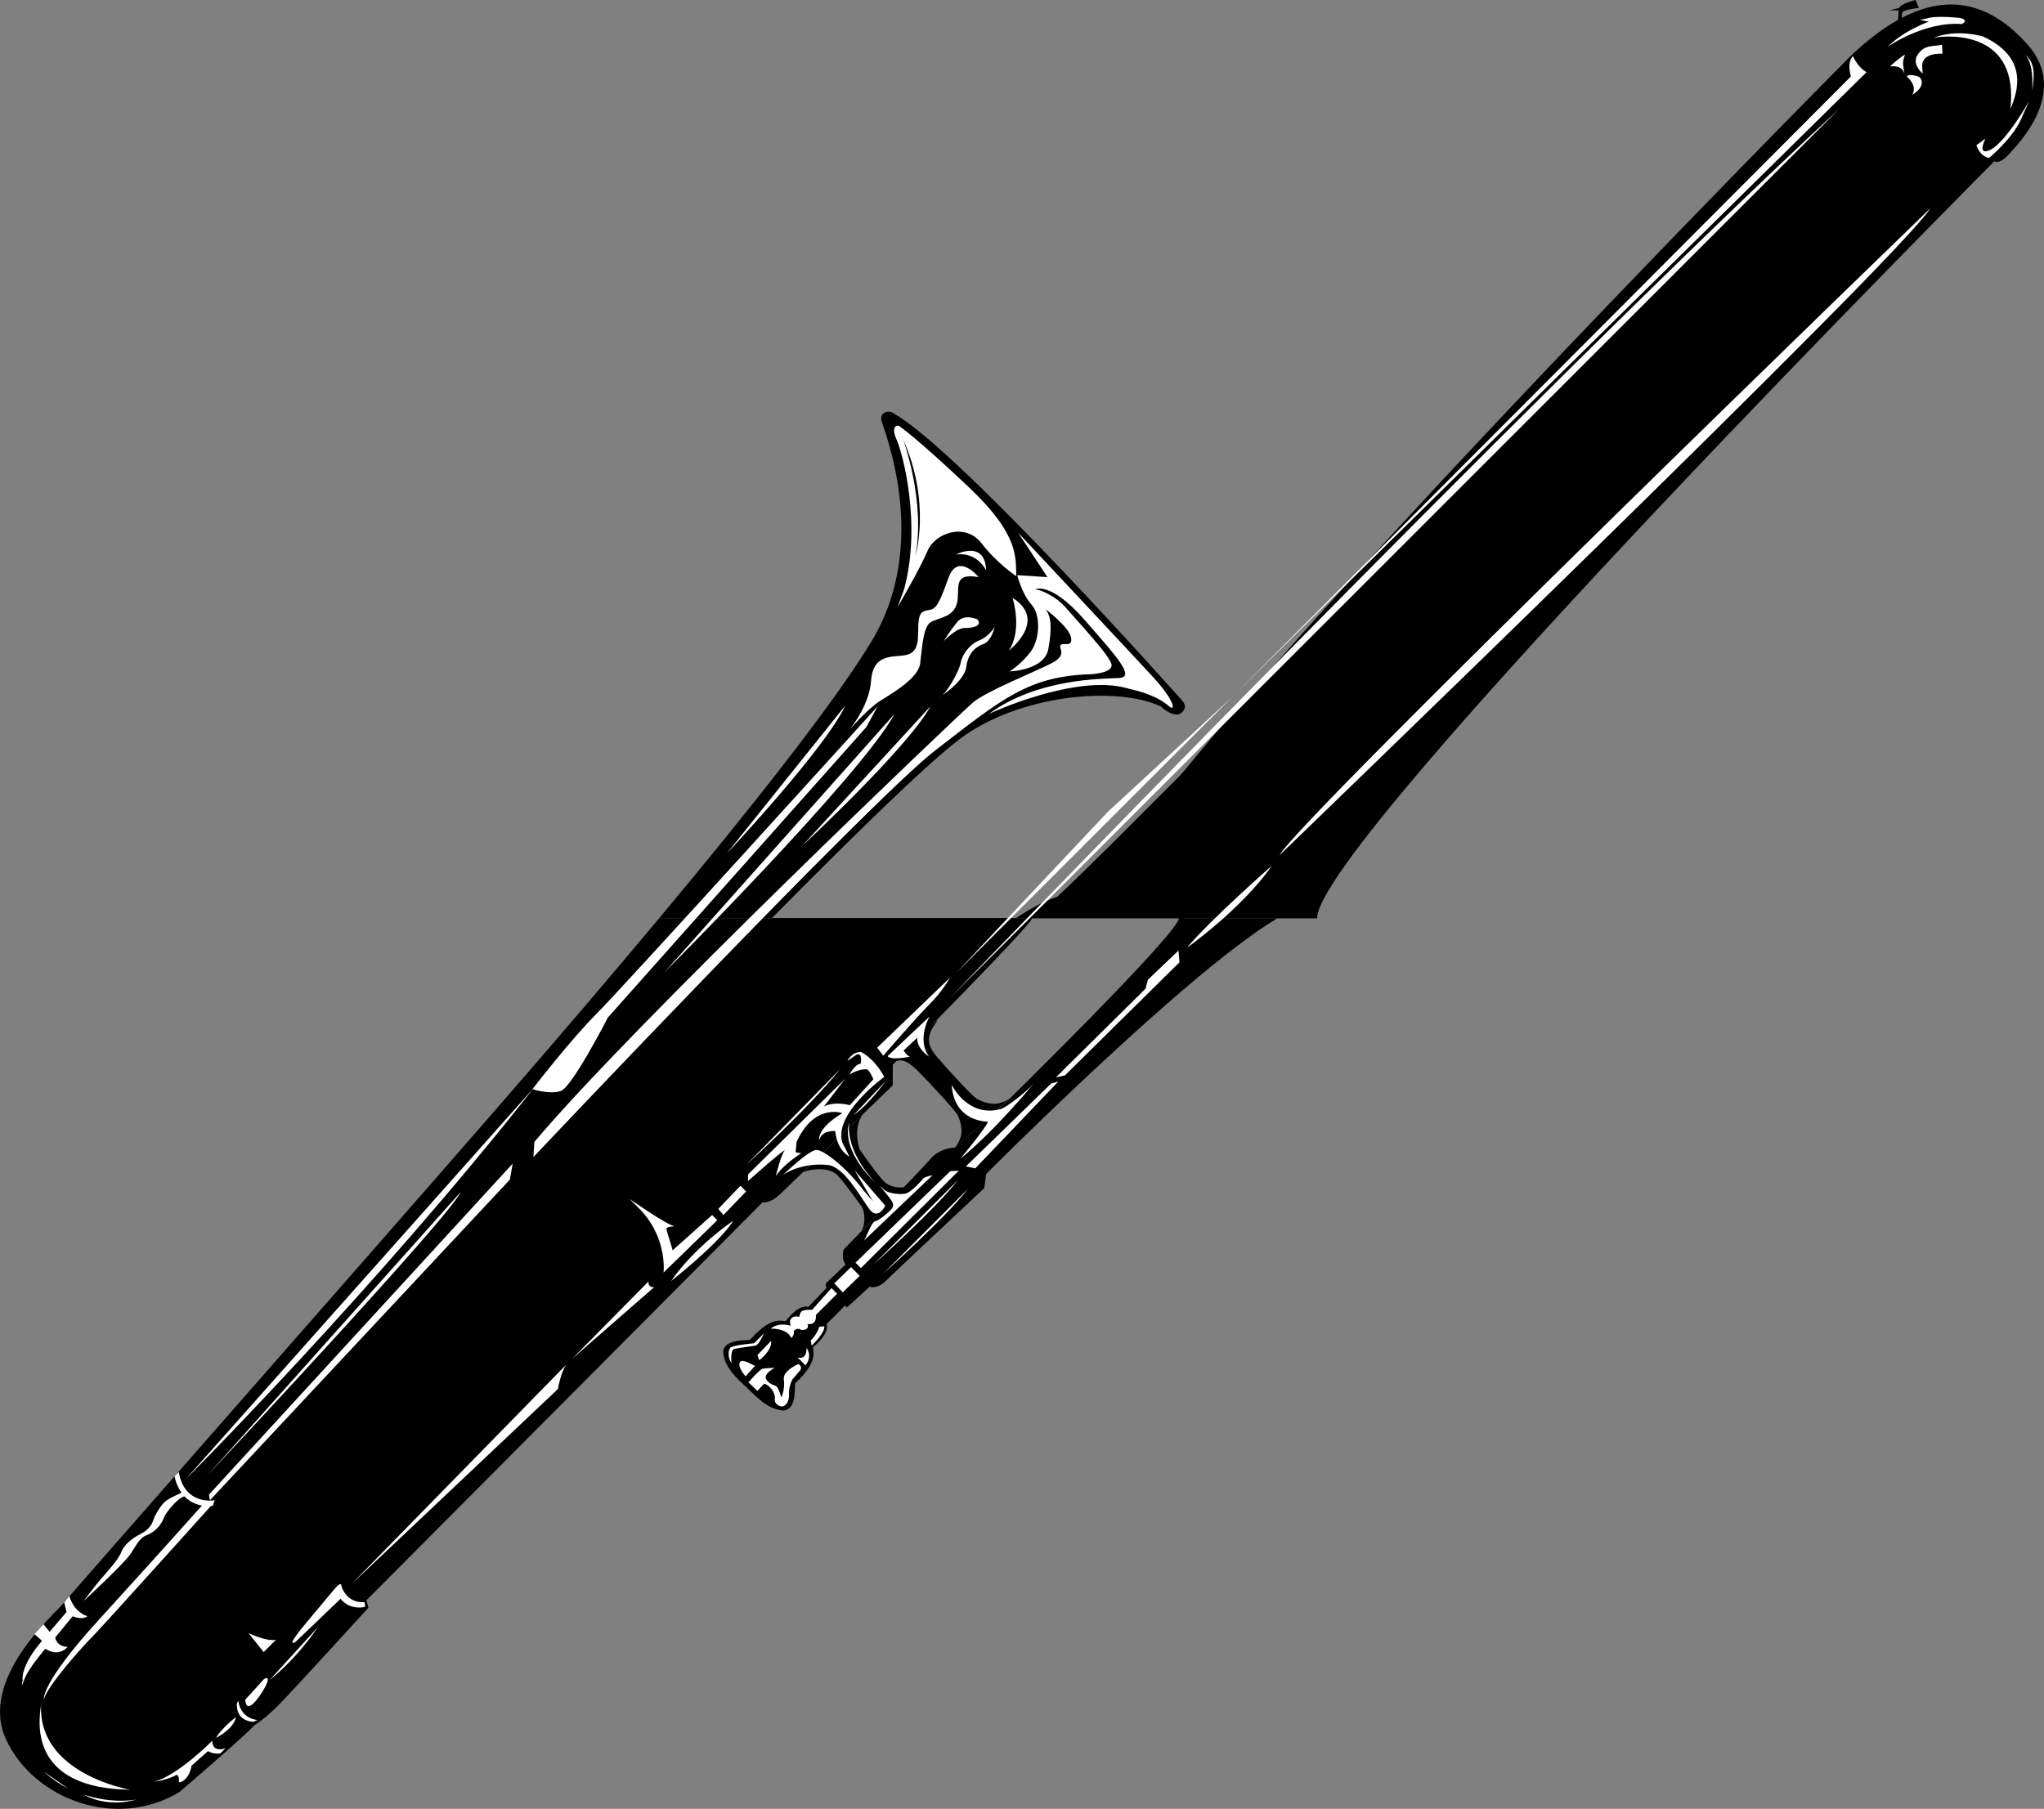 <svg xmlns="http://www.w3.org/2000/svg" width="541.802" height="479.563"><rect width="100%" height="100%" fill="#808080" stroke="none"/><path d="m516.518 10.5.125 5.125s-4 .625-4.375 1.75-1 2.875-.75 6.875l-29.375 30.375s-1.625 1.125-2.375.375-.5-1.5 1.125-3.25 24.75-25.375 25-27-1-4.25-2.5-4.25-2.625-.25-3.5-1.75c2.25-2.125 7.5-8.125 16.625-8.25M174.733 243.438c-13.989 16.757-28.665 33.863-42.09 49.312-36.5 42-114 130-116 132.5s-22.5 20-15 36 29.375 23.875 45.875 13.875c0 0 15.125-12.875 20.125-17.875 0 0 2.5-1.5 6-5s24-26 24-26l-.5-2 105-105.5s2 .5 5-2.5l29.5-28.5v-5.5s36.945-37.219 36.945-38.813h-98.855"/><path d="M288.322 243.438c0-25.208-59.18 34.312-59.18 34.312s-1.75-.75-3.75 1.25-29 29.25-29 29.25-1.75 2.25-1 3.5l-105.25 107.5c-.75-.25-2.25.5-4 2.75s-24.5 29-24.5 29c-.25 1.25-1 1.5-.75 2.5 0 0-15.25 17.25-21.25 17.75-4 .5-14.75 0-20.5-5.25s-8-11-3.75-19.25c4.5-6.25 42.5-47.5 42.5-47.5.25-.625.5-1.75.5-1.75 21.5-24 79.75-86.25 104.25-111.25 10.571-10.785 26.262-26.973 41.93-42.813h83.75m24.164.001c0 3.886-45.843 48.812-45.843 48.812l-13.5 12s-4 0-6.5 3-23 24-23 24-.75 2.5.5 4l-5.25 5v.875l5.625 5.5 6-5.5s1.875.875 4.375-1.625 26-24.5 26-24.5l.5-3.75s87.734-88.145 87.734-67.813h-36.64"/><path d="M204.572 243.438c20.649-20.875 41.258-41.149 50.07-47.688 15.5-11.5 41-14 53-8.5 1.25 1.25 4 3 5.5 1.75s1-2.5 0-3.5c0 0-58-65.25-76-75.75-1.5-1.25-4-.5-3.5 1.75s13.25 32.5-2.75 58.75c-10.113 16.594-32.12 44.383-56.16 73.188h29.84m69.016 0c0 1.593 30.555-29.188 30.555-29.188l196-196c4.75-4 16.25-12.75 26.25-4.25s5.25 16-3 23.5c0 0-1.25 1.375-.875 2.125L341.643 218.75s-29.157 28.574-29.157 24.688h-38.898"/><path d="M349.127 243.438c0-20.333 179.516-200.688 179.516-200.688s1.25 1 3.75-1.75 16.347-16.57 5-29.25c-12.235-13.668-27.25-15.5-46.75 3 0 0-202.32 203.48-202.32 228.688h60.804m-124.93 102.496-5.117 5.132s1.184 2.223-3.59 6.098c.168 1.621 1.11 4.098-4.746 9.629-.07 2.129.2 7.621-3.691 7.102-3.89-.524-6.856-3.887-9.035-5.954-2.18-2.07-5.625-4.941-6.25-8.816-.625-3.875 4.875-3.75 7-3.875 5.375-6 7.875-5.125 9.5-5 3.75-4.875 6-3.75 6-3.75l5-5.25 4.93 4.684M178.639 329.5l6.765-7.105c-3.914 2.87-8.894-.352-10.289-1.06-1.398-.706-10.808-9.796-16.879-15.983-6.07-6.192-3.046-9.536-2.242-11.813l-7.004 7.219-6.972 7.242c2.25-.875 5.5-4 11.875 1.875s15.75 15 16.5 16.375 4.125 6.25 1.375 10.25l6.87-7M72.143 439.25l-6 6.75c3-5.25-2.5-10-2.5-10s-13.75-10.75-17.75-13.5-9 .5-11 2l6.5-7.25 7.125-7.875s-2.75 7 .25 9.25 17.875 13.125 17.875 13.125 5.5 3.375 11.875-.75l-6.375 8.25m140.75-128.5c2.5-1 7-1.25 9 .75s6.75 8.75 6.75 8.75 1.25 3.25-.25 6l11.5-11.5s-3.25.5-5.25-1.25-6.75-8.75-6.75-8.75-2-5.25.75-9.25l-15.75 15.25m47.465-12.922 7.261-6.594c-3.941 2.786-7.5.621-8.539.176-1.043-.445-7.14-7.027-11.008-11.547-3.863-4.52-.582-7.61.582-9.582l-7.484 6.711-5.219 5.11c2.102-.957 3.278-2.262 7.469 1.964 4.191 4.227 10.25 10.844 10.602 11.91.347 1.067 2.195 4.77-.993 8.376l7.329-6.524"/><path fill="#fff" d="m225.58 335.938-4.437 4.312 2.25 2.375 4.5-4.375-2.313-2.313m-5.187 5.563-5.125 5.75s-2.375-.125-2.875.5-.5 1.375-.5 1.375-2-.625-2.5 1.125l.125 1.25s-2.875-1.125-5.25.75c0 0 4.25-.25 5.5 2.5 0 0 .875-.75.625-1.875 0 0 1-1.125 2-.25 0 0 2.375.125 1.625-1.625 0 0 2.5.625 2.25-2.375l5.625-5.625-1.5-1.5m-3.25 10.25s-.5 2-2.25 3.625l.25 1.375s3.5-3.25 3.375-5.125l-1.375.125m-14.625 1.75-2.625 2.625s-5.875.5-6.375 1.25-.625 2.625.375 4c0 0-.375-3.5.75-3.75s4.75-.75 5.625-.875 2.25-3.25 2.25-3.25m11.25 3.875s1.75 2-.25 4.625l-2.125-2.125s2.5.875 2.375-2.5m-9.375-1.875-3.625 3.75.5 1.375s3.5-2.625 3.125-5.125m7.75 7.75-2.125 2.5s-1 1.875-.875 3.875-1 3.375-2 3.25-2-1-1.75-2.125-1.25-3.625-2.875-3.875l-1.75 1.875-2.375-2.25s3-3.5 3.75-3.625 3.25-.25 3.25-.25-3.25 1.625-2.25 3.125 2.25 1.375 2.75 1.875 1.25 2.875 1.25 2.875 1-2.375.625-4.75 3.875-4.125 3.875-4.125 1.125.625.5 1.625m-12-1.125-2.5 2.75s-2-2.125-1.625-3.5 2.75.125 4.125.75m54-51.75-25.938 25.813-1.437-1.438 25.125-24.25 2.25-.125m-9.375 2s-3.125 3.875-5 4.125-4.625-.25-5.5-1.125-1-.875-1-.875 3.375 3.875 3.375 4.5c0 0 .375.875-.5 1.75s-3 2.75-4.125 3-2.375 4.5-3.125 5.25l18.25-17.375s-1.375.125-2.375.75m9.125.5-22.5 22.5s16.75-15 22.5-22.5m2.625 2.375-22.5 22.5s16.75-15 22.5-22.5"/><path fill="#fff" d="M207.518 311.5c1.125-1 7.125-6.75 9-6.625s7.625 4.375 12.5 10.875l2.375 2.75-4.875-8.25 8.125 9.375s-1.875 4.125-4.25.875-6.625-11.125-10.875-11.625-8.75.5-12 2.625m24.5 2s-9.25-8.125-6.875-16.125c0 0-1.625 7.125 6.875 16.125m-5.75-17.875 8.5-9s-4.5 6.25-8.5 9"/><path fill="#fff" d="M228.143 278.875s3.375 1.375 6.25 6.625c0 0-13.5 9.75-11.125 17.375l1.875 3.75s-3.25-1.5-3.75-6.75c0 0-3.5-.375-4.25 2.375 0 0-.75-3 6.125-7.125 0 0-7.375-2.75-12.125 7.625l-.25 2.75 1.5.25s-4.5 2.75-6.75 6c0 0 1.375-5.625 2.375-6.75-.375-.25-9.75 8.125-9.75 8.125v-1.75L224.018 286l-5.625 7.375s2.25-1.5 6.875-.375l6.25-6.875s-.875-2-1.5-2.5-3.875.375-4.875 1.375c0 0 1.375-2.875 3-3 0 0 .625-3.125-1.125-2.375l-2.375 1.625s1-2.25 3.5-2.375"/><path fill="#fff" d="m222.768 283.375-25 25.5s16.375-14.875 25-25.5m-26.5 31-5.875 6.125 1.375 1.625 6-6.25-1.5-1.5m-1.875 9.25s-10.125 6.75-16.5 16c0 0 12.625-9.875 16.5-16m-4.25-.125-14.25 13.875s1.125-9.625-6.75-17.25l-2.25-2.25s10 7 12 7.25c0 0-2.375 0-2.25.75s1.625 5.125 1.625 5.625l10.5-9.375 1.375 1.375m-18.25 16.25-20.25 20.5 21.75-19s-1.625.25-1.5-1.5M90.393 420c.125 1.125 1.75 5.125 6.25 4.75l.125 1.25s-3.875 1.125-6.5-2.125L78.393 435.25s-3.5 2.375 3.5-5.875 7.625-9.5 8.5-9.375"/><path fill="#fff" d="m84.268 431.375-12.75 14s6.625-5 12.75-14m-21.5 20.375c0 1 0 4.375 4.375 4.75l1.125-.5s-4.375-.125-5.125-5.125l-.375.875m7.25-6.625-5 5.5s0 2.875 2 1.125 5.75-8.125 3-6.625m80.125-83.375-57 58.25 54.75-51.75s.75-4.5 2.25-6.5m-87.625 93.5s-3.875 3-5.25 5.5c0 0 4.75-2.375 5.25-5.5m-6.25 6.25s-9.25 9.375-15.5 10.875c0 0 3.5-.375 6.125-1.875 0 0 .75.625.5 1.625s2.75 0 3.375-4l4.375-3.875s1.25.875 3.25.625l1.375-1.375s-3.5 1.375-3.5-2M10.893 452c-.875 5.375-2.625 22.125 23.625 22.5 0 0-24.5-4.125-23.625-22.5m11.25 23.75s6.5 2.5 13.875 1.375c0 0-7.25 2.375-13.875-1.375m-10.5-6s3 2.75 6.375 4.375l-6.375-4.375m6.75-46.625s.875 4 4.75 5.375c0 0-1.125 1.125-3.875 0l-4.625 5.625s.25 2.375 3.25 2.5c0 0-2.125 2.875-5.875.5 0 0-4.5 5.125-5.625 8.25s-.375.125-.375.125-.875-3.5 5.125-10.5l-2-1.75 2.375-2.625 1.625 2 4.5-5.25-.625-2.5 1.375-1.75m27.875-31.75s1.25 8.625 10.125 7.875l.5-1.5s-8 1.5-9.5-7.5l-1.125 1.125"/><path fill="#fff" d="M56.143 399s-29 32.25-31.5 34.75-12 13-13 16.75c0 0-1-4 14.5-21s27.75-30.75 27.75-30.75l2.25.25m-8-3.25s-3 1.25-4.25 2.25-2.75 3.5-3.25 5-1.5 2.75-3.5 3.75-4.25 2.75-5 4.75-4 5.5-5.5 7.25-4.5 5.75-4.5 5.75 10.5-9.75 12.25-12.25 2.5-4.5 4.5-5.25 3.75-2.5 4.5-4.5 4.25-5.75 5.5-5.75.75-1.25-.75-1M65.893 433s4.75 2.25 7.25 1.75l-3.25 3.25-4-5m75.75-144.75-92.5 104s50-50 92.5-104m-86.25 108 80.5-87.75-.75 4.25-79.5 85-.25-1.5m66.75-80.25-67.25 75.25s64-68.25 67.25-75.25"/><path fill="#fff" d="m229.643 192.75-68.5 77s-9.5 18.5-12.5 19.5-7.5-.5-7.5-.5 10-13 17-20 74.5-81.5 74.5-81.5l-3 5.5m7.5-3.5-61 68.5s52-52 61-68.5m9.5-2-34 37s28-26 34-37m22.75-34.5c-.25-4.75 1-10.75-12.5-23.5s-17.75-15.75-18.5-16.25-2.25.25-.75 3.5 6.75 22.25 2 39.75l-1.75 4.75s6-10.25 8-15 10-7.5 14.25-2 9.25 8.75 9.25 8.75"/><path fill="#fff" d="m269.893 141.25 7.75 11.75-8-.5s1.25 5 3.75 7.75 2.25 9 0 12.25-5.75 5.5-5.75 5.5 9.25-.25 10.25-6 .75-8.5-.75-10.5c0 0 6.25 4.75 6.75 7.5s-2 1.25-2.75 2 2 2.5-2.25 4.75-17.5 7.5-21 10.5-89.75 85-116.25 116.5l-.25 4s89.25-94.5 106.75-108 24.5-19.5 41-20c0 0 5.75-.25 5.5-2.5s-9-11.5-12-15-7.25-5-8.25-5c0 0 4-2.25 13 8s13.5 15.25 9.25 15.5-21.5 0-34.5 9.5c0 0 23-10.75 36.75-6.75 3 .75 7.5 1.75 11 4.75 1.789 1.535 1.5-1.5-4.25-7.75s-35.75-38.25-35.75-38.25"/><path fill="#fff" d="M268.393 158.5s2.75 8.5-1 14c0 0 10.5-8 1-14m-9.25 5.75s-3.5-1.75-5.5.75-3.5 5-3.5 5 3.25-3.5 5.5-3.5 4.75-.5 3.5-2.25m-5.75-17.25s7.75-4 8 4.25c0 0-2.25-5-8-4.25m6 6s-5.5-6.75-8 .25-3.25 8.25-5.25 8.5-2.75 1-2.75 5-.25 6.5-3.75 7-8.25-.25-8.75 6.75-6 13.25-6 13.25 5.25-6 8.5-8 10-6 10.5-9.75.75-9.75 2.75-11 6-1.25 7-5-1.5-8.25 5.75-7m-24.125 127 11.125-10.5s-3.5 6.125-.125 10.625c0 0-3.375-2.125-3.125-5l-3.625 3.375s1 1.625 1.75 1.625c0 0-5.125 1.125-6-.125m-2.75-2.25 19.25-18.5s-1.75 3.375-5.5 7.125-12.125 13.5-12.125 13.5 0 .125-1.625-2.125m19.75 9.875s4.25 8.875 13.125 6.375c1.75-.75 6.25-4.125 8.625-6.75 0 0-10.25 12.5-19.5 20 0 0 6.75-8.125 7.375-9.875 0 0-9 .25-9.625-9.75m26.375-.375-22.625 22 2.5.5 22-23-1.875.5m33.75-35.25-8.125 7.75-.625 2.375-23.75 23.5 2.375-.5 30.375-30-.25-3.125m24.75-22.5s-16.5 14.5-22.5 21.75c0 0 14.5-10.25 22.5-21.75m174.5-174.25s-167 161.5-172.5 171.5c0 0 165-159 172.5-171.5m.875-45.25c5.25-.875 22.625-1.25 20.375 18.875 2.125-4.875 4.75-13.75-7.375-19.25-3-.75-7.875-1.5-13 .375m11.375 28.5s.75 2.875 3.375 3.375c0 0 6.125-5.125 8.375-10.125l2.25-5s-5.875 10.5-10.125 12.875c0 0-3.875 2.25-1.5-2.875l-2.375 1.75m-4.375-33.75s-5.75-.625-8.25 0-2.5.5-2.5.5l2.5.5s-6.5 2.25-10.875 6.625c0 0 9.625-6.75 19.625-6 0 0 2.125-1-.5-1.625"/><path d="M508.643 2.125 507.768 0s-3.875.875-4.375 2.125l-2.625.625h2.5l-.125 2.625 1-.375s-.125-1.125.125-1.75 3.875-1.125 4.375-1.125"/><path fill="#fff" d="M538.643 24c.125-2.125.375-6.875-1.75-9.5 1.5 1.5 2.875 3.125 1.75 9.5m-47.5-9.125s1.375 3.125 3.625 4.25L327.643 183.75l163-163.5s-1.25-3.5.5-5.375M326.393 185l-73 73 40.25-42.75zm0 0"/><path d="M239.393 116.5s6 16.25 3.25 31c0 0 4.25-14.25-3.25-31"/><path fill="#fff" d="m487.643 28.75-236 236s154-160 236-236m27.125-16.875.125 2.375s-5.75-.5-5.375 3.625l.125 1.625s-3.125-2.5-1.25-5.125 4-2 6.375-2.5m-9.375 8.375s3 2.375 1.5 4.875c0 0 3.875-2.125 2-4.625-.625-.375-2.875-1-3.5-.25m-4.438-2.625s3-2.75 4-3.125c0 0-.625 1.5-.5 2.625s.375 2.5.375 2.5-.25-1.25-1.375-1.75-2.5-.25-2.5-.25M263.643 166.25s-1.5 2.5-4 3.5-4.5 3.5-5 6-4 8.5-5.5 9c0 0 6.5-4 7-8s3-5.5 4.5-6 2.5-2.5 3-4.5m-39.59 20.813-31.41 39.222s26.172-27.844 31.41-39.223"/></svg>
